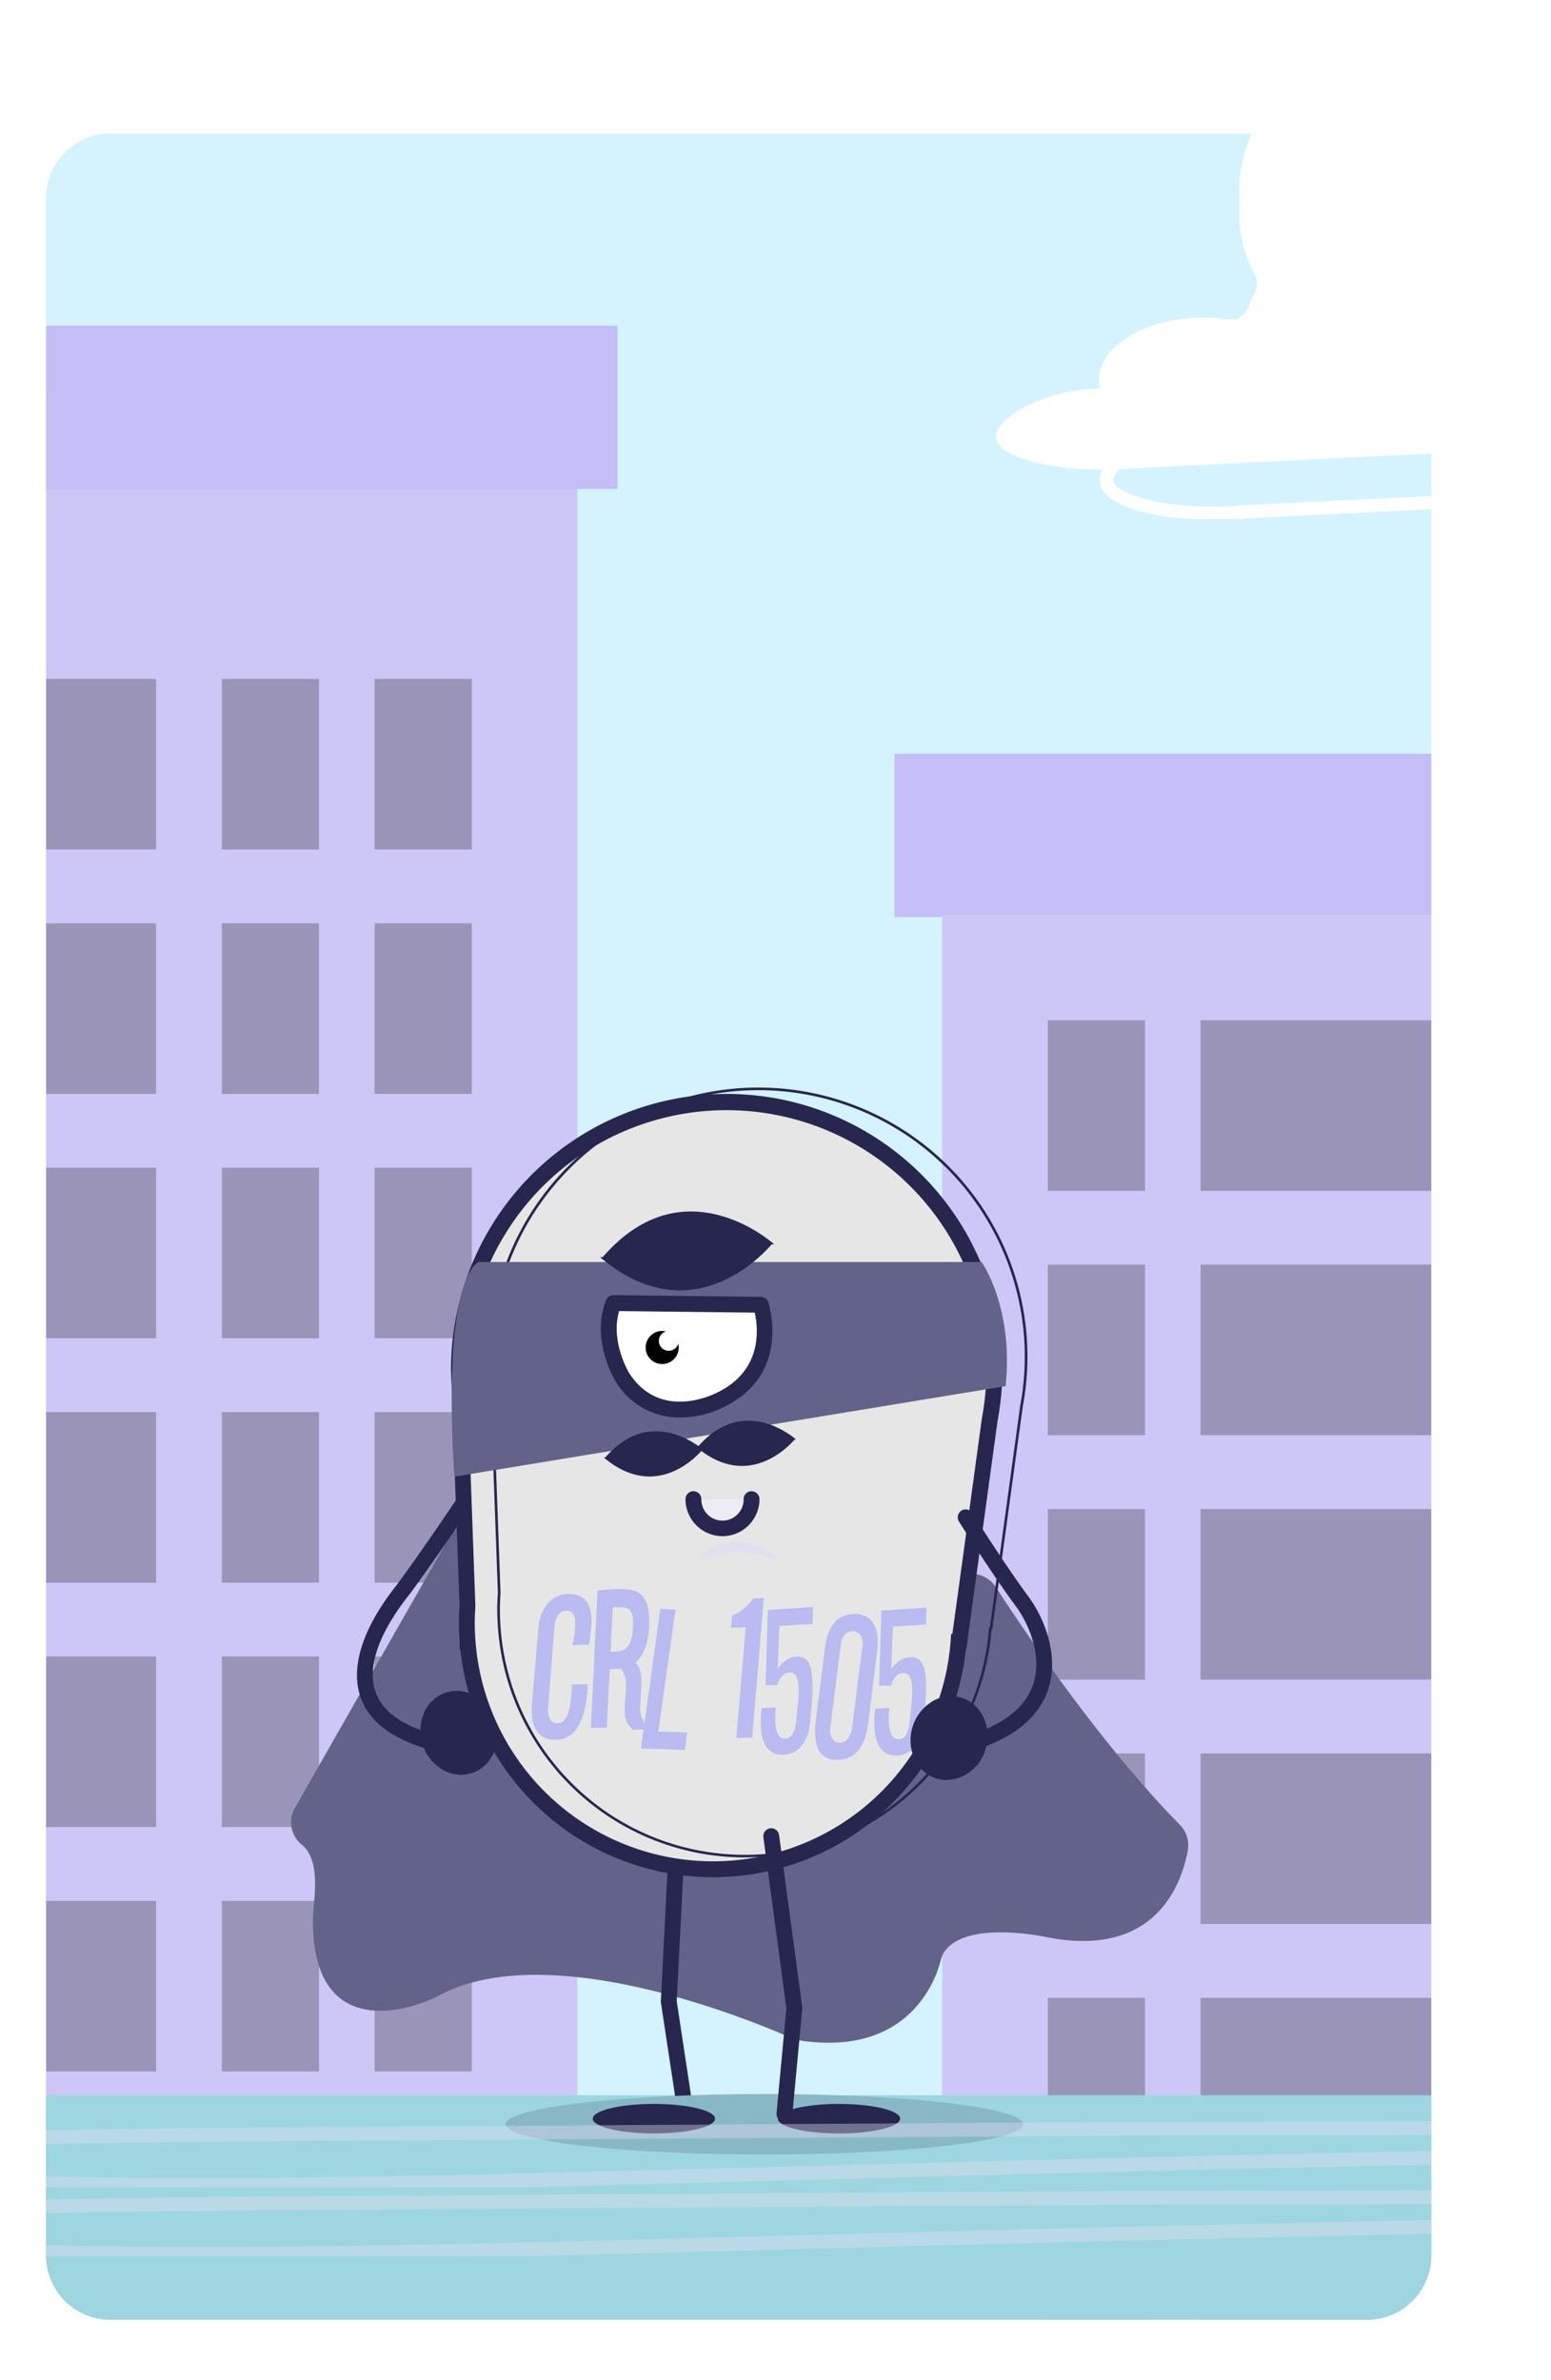 <svg xmlns="http://www.w3.org/2000/svg" xmlns:xlink="http://www.w3.org/1999/xlink" width="336.99" height="517.066" viewBox="0 0 336.99 517.066"><defs><filter id="a" x="0" y="0" width="336.99" height="517.066" filterUnits="userSpaceOnUse"><feOffset dx="15" dy="-15" input="SourceAlpha"/><feGaussianBlur result="b"/><feFlood flood-color="#2b5886" flood-opacity="0.161"/><feComposite operator="in" in2="b"/><feComposite in="SourceGraphic"/></filter><clipPath id="c"><path d="M14,0H286.982a14,14,0,0,1,14,14V460.975a14,14,0,0,1-14,14H14a14,14,0,0,1-14-14V14A14,14,0,0,1,14,0Z" transform="translate(0)" fill="#d4f3ff"/></clipPath><clipPath id="d"><rect width="1503.497" height="932.745" fill="#fff" stroke="#707070" stroke-width="1"/></clipPath><clipPath id="e"><rect width="187.088" height="1098.976" fill="none"/></clipPath><clipPath id="f"><rect width="187.089" height="1098.976" fill="none"/></clipPath><clipPath id="i"><rect width="464.777" height="14.549" fill="none"/></clipPath><clipPath id="j"><rect width="112.522" height="13.204" fill="#88b8c6"/></clipPath><clipPath id="k"><rect width="112.396" height="13.134" fill="#88b8c6"/></clipPath><clipPath id="l"><rect width="35.594" height="8.037" fill="none"/></clipPath><clipPath id="m"><rect width="34.78" height="7.236" fill="none"/></clipPath><clipPath id="n"><rect width="22.964" height="6.315" fill="none"/></clipPath><clipPath id="o"><rect width="22.481" height="5.624" fill="none"/></clipPath><clipPath id="p"><rect width="21.815" height="4.019" fill="none"/></clipPath><clipPath id="q"><rect width="21.086" height="3.246" fill="none"/></clipPath><clipPath id="s"><rect width="21.109" height="3.245" fill="none"/></clipPath><clipPath id="t"><rect width="14.352" height="2.87" fill="none"/></clipPath><clipPath id="u"><rect width="13.262" height="2.496" fill="none"/></clipPath><clipPath id="w"><rect width="329.806" height="119.29" fill="none"/></clipPath></defs><g transform="translate(0 15)"><g transform="translate(0 0)"><g transform="matrix(1, 0, 0, 1, 0, -15)" filter="url(#a)"><rect width="321.99" height="502.066" rx="20" transform="translate(0 15)" fill="#fff"/></g><g transform="translate(10.007 14.009)"><path d="M14,0H286.982a14,14,0,0,1,14,14V460.975a14,14,0,0,1-14,14H14a14,14,0,0,1-14-14V14A14,14,0,0,1,14,0Z" transform="translate(0)" fill="#d4f3ff"/><g transform="translate(0)" clip-path="url(#c)"><g transform="translate(-810.907 -205.76)"><g transform="translate(0 0)" clip-path="url(#d)"><g transform="translate(438.647 198.446)"><rect width="232.978" height="734.306" transform="translate(0 0)" fill="#cdc7f8"/><g transform="translate(22.945 22.984)" opacity="0.3" style="mix-blend-mode:soft-light;isolation:isolate"><g clip-path="url(#e)"><rect width="21.123" height="37.059" transform="translate(-0.001 -0.002)" fill="#231f20"/><rect width="21.123" height="37.059" transform="translate(-0.001 -53)" fill="#231f20"/><rect width="85.301" height="37.059" transform="translate(33.193 -0.002)" fill="#231f20"/><rect width="85.301" height="37.059" transform="translate(33.193 -53)" fill="#231f20"/><rect width="21.123" height="37.059" transform="translate(132.771 -0.002)" fill="#231f20"/><rect width="21.123" height="37.059" transform="translate(165.965 -0.002)" fill="#231f20"/><rect width="21.123" height="37.059" transform="translate(-0.001 53.093)" fill="#231f20"/><rect width="85.301" height="37.059" transform="translate(33.193 53.093)" fill="#231f20"/><rect width="21.123" height="37.059" transform="translate(132.771 53.093)" fill="#231f20"/><rect width="21.123" height="37.059" transform="translate(165.965 53.093)" fill="#231f20"/><rect width="21.123" height="37.059" transform="translate(-0.001 106.189)" fill="#231f20"/><rect width="85.301" height="37.059" transform="translate(33.193 106.189)" fill="#231f20"/><rect width="21.123" height="37.059" transform="translate(132.771 106.189)" fill="#231f20"/><rect width="21.123" height="37.059" transform="translate(165.965 106.189)" fill="#231f20"/><rect width="21.123" height="37.059" transform="translate(-0.001 159.285)" fill="#231f20"/><rect width="85.301" height="37.059" transform="translate(33.193 159.285)" fill="#231f20"/><rect width="21.123" height="37.059" transform="translate(132.771 159.285)" fill="#231f20"/><rect width="21.123" height="37.059" transform="translate(165.965 159.285)" fill="#231f20"/><rect width="21.123" height="37.059" transform="translate(-0.001 212.381)" fill="#231f20"/><rect width="85.301" height="37.059" transform="translate(33.193 212.381)" fill="#231f20"/><rect width="21.123" height="37.059" transform="translate(132.771 212.381)" fill="#231f20"/><rect width="21.123" height="37.059" transform="translate(165.965 212.381)" fill="#231f20"/><rect width="21.123" height="37.059" transform="translate(-0.001 265.476)" fill="#231f20"/><rect width="85.301" height="37.059" transform="translate(33.193 265.476)" fill="#231f20"/><rect width="21.123" height="37.059" transform="translate(132.771 265.476)" fill="#231f20"/><rect width="21.123" height="37.059" transform="translate(165.965 265.476)" fill="#231f20"/><rect width="21.123" height="37.059" transform="translate(-0.001 318.573)" fill="#231f20"/><rect width="85.301" height="37.059" transform="translate(33.193 318.573)" fill="#231f20"/><rect width="21.123" height="37.059" transform="translate(132.771 318.573)" fill="#231f20"/><rect width="21.123" height="37.059" transform="translate(165.965 318.573)" fill="#231f20"/><rect width="21.123" height="37.059" transform="translate(-0.001 371.668)" fill="#231f20"/><rect width="85.301" height="37.059" transform="translate(33.193 371.668)" fill="#231f20"/><rect width="21.123" height="37.059" transform="translate(132.771 371.668)" fill="#231f20"/><rect width="21.123" height="37.059" transform="translate(165.965 371.668)" fill="#231f20"/><rect width="21.123" height="37.059" transform="translate(-0.001 424.765)" fill="#231f20"/><rect width="85.301" height="37.059" transform="translate(33.193 424.765)" fill="#231f20"/><rect width="21.123" height="37.059" transform="translate(132.771 424.765)" fill="#231f20"/><rect width="21.123" height="37.059" transform="translate(165.965 424.765)" fill="#231f20"/><rect width="21.123" height="37.059" transform="translate(-0.001 477.859)" fill="#231f20"/><rect width="85.301" height="37.059" transform="translate(33.193 477.859)" fill="#231f20"/><rect width="21.123" height="37.059" transform="translate(132.771 477.859)" fill="#231f20"/><rect width="21.123" height="37.059" transform="translate(165.965 477.859)" fill="#231f20"/><rect width="21.123" height="37.059" transform="translate(-0.001 530.955)" fill="#231f20"/><rect width="85.301" height="37.059" transform="translate(33.193 530.955)" fill="#231f20"/><rect width="21.123" height="37.059" transform="translate(132.771 530.955)" fill="#231f20"/><rect width="21.123" height="37.059" transform="translate(165.965 530.955)" fill="#231f20"/><rect width="21.123" height="37.059" transform="translate(-0.001 584.052)" fill="#231f20"/><rect width="85.301" height="37.059" transform="translate(33.193 584.052)" fill="#231f20"/><rect width="21.123" height="37.059" transform="translate(132.771 584.052)" fill="#231f20"/><rect width="21.123" height="37.059" transform="translate(165.965 584.052)" fill="#231f20"/><rect width="21.123" height="37.058" transform="translate(-0.001 637.147)" fill="#231f20"/><rect width="85.301" height="37.058" transform="translate(33.193 637.147)" fill="#231f20"/><rect width="21.123" height="37.058" transform="translate(132.771 637.147)" fill="#231f20"/><rect width="21.123" height="37.058" transform="translate(165.965 637.147)" fill="#231f20"/></g></g><rect width="232.978" height="634.833" transform="translate(254.73 64.833)" fill="#cdc7f8"/><g transform="translate(277.675 125.811)" opacity="0.3" style="mix-blend-mode:soft-light;isolation:isolate"><g transform="translate(0 0)"><g clip-path="url(#f)"><rect width="21.123" height="37.059" transform="translate(-0.001 0.001)" fill="#231f20"/><rect width="85.301" height="37.059" transform="translate(33.192 0.001)" fill="#231f20"/><rect width="21.123" height="37.059" transform="translate(132.772 0.001)" fill="#231f20"/><rect width="21.123" height="37.059" transform="translate(165.965 0.001)" fill="#231f20"/><rect width="21.123" height="37.059" transform="translate(-0.001 53.097)" fill="#231f20"/><rect width="85.301" height="37.059" transform="translate(33.192 53.097)" fill="#231f20"/><rect width="21.123" height="37.059" transform="translate(132.772 53.097)" fill="#231f20"/><rect width="21.123" height="37.059" transform="translate(165.965 53.097)" fill="#231f20"/><rect width="21.123" height="37.059" transform="translate(-0.001 106.192)" fill="#231f20"/><rect width="85.301" height="37.059" transform="translate(33.192 106.192)" fill="#231f20"/><rect width="21.123" height="37.059" transform="translate(132.772 106.192)" fill="#231f20"/><rect width="21.123" height="37.059" transform="translate(165.965 106.192)" fill="#231f20"/><rect width="21.123" height="37.059" transform="translate(-0.001 159.288)" fill="#231f20"/><rect width="85.301" height="37.059" transform="translate(33.192 159.288)" fill="#231f20"/><rect width="21.123" height="37.059" transform="translate(132.772 159.288)" fill="#231f20"/><rect width="21.123" height="37.059" transform="translate(165.965 159.288)" fill="#231f20"/><rect width="21.123" height="37.059" transform="translate(-0.001 212.384)" fill="#231f20"/><rect width="85.301" height="37.059" transform="translate(33.192 212.384)" fill="#231f20"/><rect width="21.123" height="37.059" transform="translate(132.772 212.384)" fill="#231f20"/><rect width="21.123" height="37.059" transform="translate(165.965 212.384)" fill="#231f20"/><rect width="21.123" height="37.059" transform="translate(-0.001 265.48)" fill="#231f20"/><rect width="85.301" height="37.059" transform="translate(33.192 265.48)" fill="#231f20"/><rect width="21.123" height="37.059" transform="translate(132.772 265.48)" fill="#231f20"/><rect width="21.123" height="37.059" transform="translate(165.965 265.48)" fill="#231f20"/><rect width="21.123" height="37.059" transform="translate(-0.001 318.576)" fill="#231f20"/><rect width="85.301" height="37.059" transform="translate(33.192 318.576)" fill="#231f20"/><rect width="21.123" height="37.059" transform="translate(132.772 318.576)" fill="#231f20"/><rect width="21.123" height="37.059" transform="translate(165.965 318.576)" fill="#231f20"/><rect width="21.123" height="37.059" transform="translate(-0.001 371.671)" fill="#231f20"/><rect width="85.301" height="37.059" transform="translate(33.192 371.671)" fill="#231f20"/><rect width="21.123" height="37.059" transform="translate(132.772 371.671)" fill="#231f20"/><rect width="21.123" height="37.059" transform="translate(165.965 371.671)" fill="#231f20"/><rect width="21.123" height="37.059" transform="translate(-0.001 424.767)" fill="#231f20"/><rect width="85.301" height="37.059" transform="translate(33.192 424.767)" fill="#231f20"/><rect width="21.123" height="37.059" transform="translate(132.772 424.767)" fill="#231f20"/><rect width="21.123" height="37.059" transform="translate(165.965 424.767)" fill="#231f20"/><rect width="21.123" height="37.059" transform="translate(-0.001 477.863)" fill="#231f20"/><rect width="85.301" height="37.059" transform="translate(33.192 477.863)" fill="#231f20"/><rect width="21.123" height="37.059" transform="translate(132.772 477.863)" fill="#231f20"/><rect width="21.123" height="37.059" transform="translate(165.965 477.863)" fill="#231f20"/><rect width="21.123" height="37.059" transform="translate(-0.001 530.958)" fill="#231f20"/><rect width="85.301" height="37.059" transform="translate(33.192 530.958)" fill="#231f20"/><rect width="21.123" height="37.059" transform="translate(132.772 530.958)" fill="#231f20"/><rect width="21.123" height="37.059" transform="translate(165.965 530.958)" fill="#231f20"/></g></g></g><rect width="254.769" height="35.485" transform="translate(241.636 49.063)" fill="#c4bdf6"/><rect width="254.769" height="35.485" transform="translate(556.616 142.058)" fill="#c4bdf6"/></g><g transform="translate(1005.611 375.436)"><rect width="232.978" height="734.306" transform="translate(0 0)" fill="#cdc7f8"/><g transform="translate(22.945 22.984)" opacity="0.3" style="mix-blend-mode:soft-light;isolation:isolate"><g clip-path="url(#e)"><rect width="21.123" height="37.059" transform="translate(-0.001 -0.002)" fill="#231f20"/><rect width="21.123" height="37.059" transform="translate(-0.001 -53)" fill="#231f20"/><rect width="85.301" height="37.059" transform="translate(33.193 -0.002)" fill="#231f20"/><rect width="85.301" height="37.059" transform="translate(33.193 -53)" fill="#231f20"/><rect width="21.123" height="37.059" transform="translate(132.771 -0.002)" fill="#231f20"/><rect width="21.123" height="37.059" transform="translate(165.965 -0.002)" fill="#231f20"/><rect width="21.123" height="37.059" transform="translate(-0.001 53.093)" fill="#231f20"/><rect width="85.301" height="37.059" transform="translate(33.193 53.093)" fill="#231f20"/><rect width="21.123" height="37.059" transform="translate(132.771 53.093)" fill="#231f20"/><rect width="21.123" height="37.059" transform="translate(165.965 53.093)" fill="#231f20"/><rect width="21.123" height="37.059" transform="translate(-0.001 106.189)" fill="#231f20"/><rect width="85.301" height="37.059" transform="translate(33.193 106.189)" fill="#231f20"/><rect width="21.123" height="37.059" transform="translate(132.771 106.189)" fill="#231f20"/><rect width="21.123" height="37.059" transform="translate(165.965 106.189)" fill="#231f20"/><rect width="21.123" height="37.059" transform="translate(-0.001 159.285)" fill="#231f20"/><rect width="85.301" height="37.059" transform="translate(33.193 159.285)" fill="#231f20"/><rect width="21.123" height="37.059" transform="translate(132.771 159.285)" fill="#231f20"/><rect width="21.123" height="37.059" transform="translate(165.965 159.285)" fill="#231f20"/><rect width="21.123" height="37.059" transform="translate(-0.001 212.381)" fill="#231f20"/><rect width="85.301" height="37.059" transform="translate(33.193 212.381)" fill="#231f20"/><rect width="21.123" height="37.059" transform="translate(132.771 212.381)" fill="#231f20"/><rect width="21.123" height="37.059" transform="translate(165.965 212.381)" fill="#231f20"/><rect width="21.123" height="37.059" transform="translate(-0.001 265.476)" fill="#231f20"/><rect width="85.301" height="37.059" transform="translate(33.193 265.476)" fill="#231f20"/><rect width="21.123" height="37.059" transform="translate(132.771 265.476)" fill="#231f20"/><rect width="21.123" height="37.059" transform="translate(165.965 265.476)" fill="#231f20"/><rect width="21.123" height="37.059" transform="translate(-0.001 318.573)" fill="#231f20"/><rect width="85.301" height="37.059" transform="translate(33.193 318.573)" fill="#231f20"/><rect width="21.123" height="37.059" transform="translate(132.771 318.573)" fill="#231f20"/><rect width="21.123" height="37.059" transform="translate(165.965 318.573)" fill="#231f20"/><rect width="21.123" height="37.059" transform="translate(-0.001 371.668)" fill="#231f20"/><rect width="85.301" height="37.059" transform="translate(33.193 371.668)" fill="#231f20"/><rect width="21.123" height="37.059" transform="translate(132.771 371.668)" fill="#231f20"/><rect width="21.123" height="37.059" transform="translate(165.965 371.668)" fill="#231f20"/><rect width="21.123" height="37.059" transform="translate(-0.001 424.765)" fill="#231f20"/><rect width="85.301" height="37.059" transform="translate(33.193 424.765)" fill="#231f20"/><rect width="21.123" height="37.059" transform="translate(132.771 424.765)" fill="#231f20"/><rect width="21.123" height="37.059" transform="translate(165.965 424.765)" fill="#231f20"/><rect width="21.123" height="37.059" transform="translate(-0.001 477.859)" fill="#231f20"/><rect width="85.301" height="37.059" transform="translate(33.193 477.859)" fill="#231f20"/><rect width="21.123" height="37.059" transform="translate(132.771 477.859)" fill="#231f20"/><rect width="21.123" height="37.059" transform="translate(165.965 477.859)" fill="#231f20"/><rect width="21.123" height="37.059" transform="translate(-0.001 530.955)" fill="#231f20"/><rect width="85.301" height="37.059" transform="translate(33.193 530.955)" fill="#231f20"/><rect width="21.123" height="37.059" transform="translate(132.771 530.955)" fill="#231f20"/><rect width="21.123" height="37.059" transform="translate(165.965 530.955)" fill="#231f20"/><rect width="21.123" height="37.059" transform="translate(-0.001 584.052)" fill="#231f20"/><rect width="85.301" height="37.059" transform="translate(33.193 584.052)" fill="#231f20"/><rect width="21.123" height="37.059" transform="translate(132.771 584.052)" fill="#231f20"/><rect width="21.123" height="37.059" transform="translate(165.965 584.052)" fill="#231f20"/><rect width="21.123" height="37.058" transform="translate(-0.001 637.147)" fill="#231f20"/><rect width="85.301" height="37.058" transform="translate(33.193 637.147)" fill="#231f20"/><rect width="21.123" height="37.058" transform="translate(132.771 637.147)" fill="#231f20"/><rect width="21.123" height="37.058" transform="translate(165.965 637.147)" fill="#231f20"/></g></g><rect width="232.978" height="634.833" transform="translate(254.73 64.833)" fill="#cdc7f8"/><g transform="translate(277.675 125.811)" opacity="0.3" style="mix-blend-mode:soft-light;isolation:isolate"><g transform="translate(0 0)"><g clip-path="url(#f)"><rect width="21.123" height="37.059" transform="translate(-0.001 0.001)" fill="#231f20"/><rect width="85.301" height="37.059" transform="translate(33.192 0.001)" fill="#231f20"/><rect width="21.123" height="37.059" transform="translate(132.772 0.001)" fill="#231f20"/><rect width="21.123" height="37.059" transform="translate(165.965 0.001)" fill="#231f20"/><rect width="21.123" height="37.059" transform="translate(-0.001 53.097)" fill="#231f20"/><rect width="85.301" height="37.059" transform="translate(33.192 53.097)" fill="#231f20"/><rect width="21.123" height="37.059" transform="translate(132.772 53.097)" fill="#231f20"/><rect width="21.123" height="37.059" transform="translate(165.965 53.097)" fill="#231f20"/><rect width="21.123" height="37.059" transform="translate(-0.001 106.192)" fill="#231f20"/><rect width="85.301" height="37.059" transform="translate(33.192 106.192)" fill="#231f20"/><rect width="21.123" height="37.059" transform="translate(132.772 106.192)" fill="#231f20"/><rect width="21.123" height="37.059" transform="translate(165.965 106.192)" fill="#231f20"/><rect width="21.123" height="37.059" transform="translate(-0.001 159.288)" fill="#231f20"/><rect width="85.301" height="37.059" transform="translate(33.192 159.288)" fill="#231f20"/><rect width="21.123" height="37.059" transform="translate(132.772 159.288)" fill="#231f20"/><rect width="21.123" height="37.059" transform="translate(165.965 159.288)" fill="#231f20"/><rect width="21.123" height="37.059" transform="translate(-0.001 212.384)" fill="#231f20"/><rect width="85.301" height="37.059" transform="translate(33.192 212.384)" fill="#231f20"/><rect width="21.123" height="37.059" transform="translate(132.772 212.384)" fill="#231f20"/><rect width="21.123" height="37.059" transform="translate(165.965 212.384)" fill="#231f20"/><rect width="21.123" height="37.059" transform="translate(-0.001 265.48)" fill="#231f20"/><rect width="85.301" height="37.059" transform="translate(33.192 265.48)" fill="#231f20"/><rect width="21.123" height="37.059" transform="translate(132.772 265.48)" fill="#231f20"/><rect width="21.123" height="37.059" transform="translate(165.965 265.48)" fill="#231f20"/><rect width="21.123" height="37.059" transform="translate(-0.001 318.576)" fill="#231f20"/><rect width="85.301" height="37.059" transform="translate(33.192 318.576)" fill="#231f20"/><rect width="21.123" height="37.059" transform="translate(132.772 318.576)" fill="#231f20"/><rect width="21.123" height="37.059" transform="translate(165.965 318.576)" fill="#231f20"/><rect width="21.123" height="37.059" transform="translate(-0.001 371.671)" fill="#231f20"/><rect width="85.301" height="37.059" transform="translate(33.192 371.671)" fill="#231f20"/><rect width="21.123" height="37.059" transform="translate(132.772 371.671)" fill="#231f20"/><rect width="21.123" height="37.059" transform="translate(165.965 371.671)" fill="#231f20"/><rect width="21.123" height="37.059" transform="translate(-0.001 424.767)" fill="#231f20"/><rect width="85.301" height="37.059" transform="translate(33.192 424.767)" fill="#231f20"/><rect width="21.123" height="37.059" transform="translate(132.772 424.767)" fill="#231f20"/><rect width="21.123" height="37.059" transform="translate(165.965 424.767)" fill="#231f20"/><rect width="21.123" height="37.059" transform="translate(-0.001 477.863)" fill="#231f20"/><rect width="85.301" height="37.059" transform="translate(33.192 477.863)" fill="#231f20"/><rect width="21.123" height="37.059" transform="translate(132.772 477.863)" fill="#231f20"/><rect width="21.123" height="37.059" transform="translate(165.965 477.863)" fill="#231f20"/><rect width="21.123" height="37.059" transform="translate(-0.001 530.958)" fill="#231f20"/><rect width="85.301" height="37.059" transform="translate(33.192 530.958)" fill="#231f20"/><rect width="21.123" height="37.059" transform="translate(132.772 530.958)" fill="#231f20"/><rect width="21.123" height="37.059" transform="translate(165.965 530.958)" fill="#231f20"/></g></g></g><rect width="254.769" height="35.485" transform="translate(241.636 49.063)" fill="#c4bdf6"/></g><rect width="1004.374" height="283.06" transform="translate(323.63 650.081)" fill="#9dd6e0"/><rect width="169.186" height="42.572" transform="translate(475.838 720.131)" fill="#b3ecf2"/><rect width="169.186" height="42.572" transform="translate(475.838 841.965)" fill="#b3ecf2"/><rect width="169.186" height="42.572" transform="translate(741.095 841.965)" fill="#b3ecf2"/><rect width="169.186" height="42.572" transform="translate(1006.352 841.965)" fill="#b3ecf2"/><rect width="169.186" height="42.572" transform="translate(740.743 720.131)" fill="#b3ecf2"/><rect width="169.186" height="42.572" transform="translate(1006.608 720.131)" fill="#b3ecf2"/><rect width="169.186" height="42.572" transform="translate(475.838 781.127)" fill="#b3ecf2"/><rect width="169.186" height="42.572" transform="translate(740.743 781.127)" fill="#b3ecf2"/><rect width="169.186" height="42.572" transform="translate(1006.608 781.127)" fill="#b3ecf2"/><rect width="169.186" height="30.025" transform="translate(475.838 785.138)" fill="#b3ecf2"/><rect width="169.186" height="30.025" transform="translate(740.744 785.138)" fill="#b3ecf2"/><rect width="169.185" height="30.025" transform="translate(1006.609 785.138)" fill="#b3ecf2"/><rect width="1098.316" height="35.765" transform="translate(267.184 631.964)" fill="#9dd6e0"/></g></g><g transform="translate(-903.225 436.617)" opacity="0.4" style="mix-blend-mode:multiply;isolation:isolate"><g transform="translate(0 0)"><g clip-path="url(#i)"><path d="M820.638,1223.455c40.645.591,81.536-.414,122.09-1.49,52.49-1.391,104.941-2.851,157.484-3.923,24.357-.5,48.776-1.209,73.165-1.4,17.015-.127,35.854.224,52.195-2.293a1.112,1.112,0,0,0-.013-2.2,256.8,256.8,0,0,0-32.775-2.015c-14.853-.161-29.69.249-44.509.631-34.57.892-69.356.5-103.981.717q-78.218.492-156.424,1c-26.164.15-52.329.358-78.469.835-12.637.23-25.185.282-37.827.2q-3.852-.023-7.7-.036a1.111,1.111,0,0,0-1.113,1.113v5.627l1.064,1.11C782.684,1222.135,801.692,1223.181,820.638,1223.455Z" transform="translate(-762.251 -1209.59)" fill="none" stroke="#e4def0" stroke-miterlimit="10" stroke-width="3"/></g></g></g></g></g><g transform="translate(63.253 221.314)"><path d="M2822.406,1092.893c5.281,8.13,22.608,34.036,40,51.64a6.354,6.354,0,0,1,1.731,5.634c-1.374,7.387-7.105,23.543-30.833,18.761,0,0-17.115-3.718-21.983,3.119a5.847,5.847,0,0,0-.864,1.982c-.95,3.782-6.66,21.1-30.839,17.341a6.212,6.212,0,0,1-1.582-.474c-6.354-2.834-51.923-22.311-76.435-9.329-7.108,3.765-27.854,9.819-27.535-16.644.046-3.78,1.967-12.534-2.468-16.086a6.278,6.278,0,0,1-1.432-8l33.581-58.864a6.344,6.344,0,0,1,6.173-3.17l107.822,11.241a6.341,6.341,0,0,1,4.664,2.852" transform="translate(-2669.321 -984.412)" fill="#636389"/><path d="M2848.152,988.877a58.17,58.17,0,1,0-115.33-10.794l1.863,51.295c-.083,1.216-.14,2.44-.14,3.678,0,1.289.062,2.563.151,3.829v.221h.016a53.489,53.489,0,0,0,106.674,0h.168Z" transform="translate(-2696.367 -916.754)" fill="#e6e6e6"/><path d="M2786.772,1087a55.223,55.223,0,0,1-54.912-49.454h-.143l-.021-1.88c-.1-1.479-.152-2.717-.152-3.892,0-1.114.044-2.293.138-3.7l-1.861-51.268a59.9,59.9,0,1,1,118.753,11.07l-6.8,49.675h-.1a55.222,55.222,0,0,1-54.91,49.454m-51.631-51.441.011.135a51.768,51.768,0,0,0,103.239,0l.119-1.593h.264l6.408-46.824a56.448,56.448,0,1,0-111.915-10.507l1.865,51.352-.006.09c-.093,1.372-.136,2.5-.136,3.561,0,1.107.047,2.286.148,3.708Z" transform="translate(-2695.088 -915.474)" fill="#27264e"/><path d="M2799.836,1081.634A53.785,53.785,0,0,1,2746.22,1032a.271.271,0,0,1-.023-.107v-.221c-.1-1.451-.152-2.673-.152-3.83,0-1.1.045-2.279.141-3.7l-1.863-51.264a58.46,58.46,0,1,1,115.9,10.829l-6.6,48.221a.287.287,0,0,1-.185.231,53.785,53.785,0,0,1-53.6,49.472M2746.77,1031.8a.264.264,0,0,1,.016.071,53.2,53.2,0,0,0,106.1,0,.287.287,0,0,1,.2-.253l6.567-47.992,0-.014A57.883,57.883,0,1,0,2744.9,972.871l1.863,51.284c-.1,1.435-.14,2.6-.14,3.688,0,1.142.048,2.353.151,3.809Z" transform="translate(-2701.264 -914.411)" fill="#27264e"/><path d="M2735.86,980.381h109.364s7.021,9.866,5.213,26.961l-119.755,19.665s-3.185-40.459,5.178-46.626" transform="translate(-2695.201 -942.508)" fill="#636389"/><path d="M2814.553,1263.582a1.722,1.722,0,0,1-1.7-1.464l-3.592-23.7a1.673,1.673,0,0,1-.017-.346l1.437-28.009a1.722,1.722,0,0,1,3.44.176l-1.428,27.835,3.566,23.527a1.723,1.723,0,0,1-1.445,1.961,1.75,1.75,0,0,1-.26.019" transform="translate(-2728.914 -1039.635)" fill="#27264e"/><g transform="translate(46.644 218.564)"><g transform="translate(0 0)" clip-path="url(#j)"><g transform="translate(0.002 0.071)"><g clip-path="url(#k)"><path d="M2862.969,1301.812c0,3.627-25.16,6.567-56.2,6.567s-56.2-2.94-56.2-6.567,25.16-6.566,56.2-6.566,56.2,2.94,56.2,6.566" transform="translate(-2750.575 -1295.246)" fill="#88b8c6"/></g></g></g></g><path d="M2810.043,1302.2c0,1.771-5.948,3.208-13.288,3.208s-13.285-1.436-13.285-3.208,5.948-3.207,13.285-3.207,13.288,1.436,13.288,3.207" transform="translate(-2717.938 -1078.209)" fill="#27264e"/><path d="M2880.1,1302.2c0,1.771-5.948,3.208-13.286,3.208s-13.286-1.436-13.286-3.208,5.948-3.207,13.286-3.207,13.286,1.436,13.286,3.207" transform="translate(-2747.775 -1078.209)" fill="#27264e"/><path d="M2823.524,1090.078c0-.6,3.8-3.716,8.479-3.716s8.481,3.113,8.481,3.716-3.8-1.53-8.481-1.53-8.479,2.134-8.479,1.53" transform="translate(-2734.998 -987.645)" fill="#e2dff1"/><g transform="translate(70.756 65.28)"><g transform="translate(0 0)" clip-path="url(#l)"><g transform="translate(0.512 0.285)"><g clip-path="url(#m)"><path d="M2828.244,1028.726c.092.787-7.217,5.76-16.823,6.886s-17.867-2.019-17.959-2.808,8.021,1.083,17.625-.044,17.064-4.822,17.157-4.035" transform="translate(-2793.461 -1028.617)" fill="#636389"/></g></g></g></g><g transform="translate(70.756 69.872)"><g transform="translate(0 0)" clip-path="url(#n)"><g transform="translate(0.072 0.204)"><g clip-path="url(#o)"><path d="M2815.176,1040.635c-.093.51-5.6,2.215-11.81,1.084s-10.761-4.674-10.669-5.182,4.8,2.208,11.005,3.34,11.566.25,11.474.758" transform="translate(-2792.695 -1036.475)" fill="#636389"/></g></g></g></g><path d="M2822.577,996.278s4.763,13.959-8.54,20.529c0,0-13.631,7.39-21.515-4.763,0,0-5.1-8.164-1.957-16.133Z" transform="translate(-2720.524 -949.124)" fill="#fff"/><path d="M2803.793,1019.489a16.039,16.039,0,0,1-14-7.785c-.243-.389-5.538-9.025-2.114-17.7a1.763,1.763,0,0,1,1.622-1.09l32.011.366a1.721,1.721,0,0,1,1.61,1.167c.053.153,5.077,15.452-9.377,22.615a21.372,21.372,0,0,1-9.754,2.43m-13.283-23.12c-1.939,6.7,2.149,13.416,2.193,13.486,6.889,10.619,18.734,4.426,19.235,4.156l.056-.027c9.778-4.83,8.714-14.03,7.981-17.279Z" transform="translate(-2719.243 -947.843)" fill="#27264e"/><path d="M2808.521,1010.778a2.148,2.148,0,0,1-.611-4.21,3.655,3.655,0,0,0-.825-.1,3.591,3.591,0,1,0,3.592,3.591,3.639,3.639,0,0,0-.1-.826,2.148,2.148,0,0,1-2.056,1.543" transform="translate(-2726.466 -953.617)"/><path d="M2852.62,1258.44c-.054,0-.108,0-.164-.007a1.722,1.722,0,0,1-1.554-1.876l2.136-22.785-5-37.151a1.722,1.722,0,1,1,3.414-.459l5.027,37.345a1.8,1.8,0,0,1,.007.391l-2.155,22.981a1.723,1.723,0,0,1-1.712,1.562" transform="translate(-2745.431 -1033.775)" fill="#27264e"/><g transform="translate(132.184 46.334)"><g transform="translate(0 0)" clip-path="url(#p)"><g transform="translate(0.508 0.398)"><g clip-path="url(#q)"><path d="M2921.539,996.637c.1.78-4.532,1.77-10.354,2.211s-10.628.165-10.732-.616,4.531-1.77,10.354-2.209,10.628-.165,10.731.614" transform="translate(-2900.453 -995.813)" fill="#636389"/></g></g></g></g><g transform="translate(133.332 53.798)"><g transform="translate(0 0)" clip-path="url(#p)"><g transform="translate(0.393 0.38)"><g clip-path="url(#s)"><path d="M2923.362,1009.629c.01.786-4.708,1.771-10.537,2.2s-10.563.138-10.574-.648,4.707-1.772,10.536-2.2,10.565-.137,10.574.649" transform="translate(-2902.253 -1008.782)" fill="#636389"/></g></g></g></g><g transform="translate(140.221 49.78)"><g transform="translate(0 0)" clip-path="url(#t)"><g transform="translate(0.571 0.266)"><g clip-path="url(#u)"><path d="M2927.826,1002.338c.047.633-2.883,1.366-6.545,1.639s-6.67-.018-6.717-.649,2.884-1.367,6.546-1.641,6.668.018,6.716.651" transform="translate(-2914.563 -1001.585)" fill="#636389"/></g></g></g></g><path d="M2772.382,1128.005q-1.068,9.714-6.925,9.681a4.5,4.5,0,0,1-4.082-2.052q-1.285-2.037-.918-6.136l1.4-16.275a9.2,9.2,0,0,1,2.09-5.279,5.934,5.934,0,0,1,4.689-1.9,5.724,5.724,0,0,1,2.069.38,3.586,3.586,0,0,1,1.6,1.281,5.8,5.8,0,0,1,.924,2.364,12.887,12.887,0,0,1,.027,3.67q-.13,1.189-.211,1.927a11.13,11.13,0,0,1-.24,1.394l-3.539.061c.067-.353.146-.8.232-1.331s.169-1.141.244-1.824q.475-4.3-1.722-4.317-2.324-.011-2.694,3.348l-1.372,17.547a4.435,4.435,0,0,0,.43,2.75,1.814,1.814,0,0,0,1.551.788q2.368.015,2.9-4.783.181-1.638.24-2.378a8.672,8.672,0,0,0,.028-1.229l3.453-.064c0,.273-.013.568-.033.883s-.066.813-.142,1.5" transform="translate(-2708.102 -996.028)" fill="#b9bbf1"/><path d="M2791.821,1134.719a10.632,10.632,0,0,1-1.034-1.359,4.269,4.269,0,0,1-.548-1.48,9.587,9.587,0,0,1-.108-2.154q.057-1.292.243-3.383.288-3.4-1.1-4.886l-2.424.11-.619,12.669-3.457.1,1.433-29.85q.831-.118,2.222-.235t3.2-.1a8.032,8.032,0,0,1,2.857.466,3.84,3.84,0,0,1,1.875,1.549,7.183,7.183,0,0,1,.954,2.876,20.7,20.7,0,0,1,.048,4.45q-.5,4.549-2.877,6.588,1.28,1.277,1.288,4.354l-.294,5.412a6.5,6.5,0,0,0,1.934,4.728Zm.012-21.245a17.235,17.235,0,0,0,.062-2.911,3.369,3.369,0,0,0-.489-1.623,1.734,1.734,0,0,0-1.109-.7,9.192,9.192,0,0,0-1.749-.152c-.258,0-.474,0-.648.018s-.3.018-.389.017l-.457,9.636a14.356,14.356,0,0,0,1.8-.093,3.05,3.05,0,0,0,1.413-.524,3.131,3.131,0,0,0,1-1.287,7.9,7.9,0,0,0,.563-2.376" transform="translate(-2717.641 -995.222)" fill="#b9bbf1"/><path d="M2811.763,1138.516l-.5,3.77-9.533-.3,4.2-30.327,3.3.142-3.737,26.514Z" transform="translate(-2725.715 -998.422)" fill="#b9bbf1"/><path d="M2840.411,1137.884l-3.457.1,2.045-24.064-3.2.1.246-2.623a10.468,10.468,0,0,0,4.591-3.747l2.291-.07Z" transform="translate(-2740.226 -996.688)" fill="#b9bbf1"/><path d="M2858.022,1124.685a21.22,21.22,0,0,1,.256,2.175q.072,1.108.031,2.461t-.184,3.034q-.141,1.682-.385,3.895a8.716,8.716,0,0,1-1.955,5.034,5.332,5.332,0,0,1-4.176,1.74,3.926,3.926,0,0,1-3.751-2.521q-1.168-2.507-.6-7.632l3.075-.147q-.108.985-.132,2.172a11.8,11.8,0,0,0,.146,2.2,4.588,4.588,0,0,0,.609,1.7,1.412,1.412,0,0,0,1.258.706,1.865,1.865,0,0,0,1.79-1,6.994,6.994,0,0,0,.712-2.56q.257-2.336.452-4.3a22.574,22.574,0,0,0,.116-3.4,5.962,5.962,0,0,0-.483-2.257,1.408,1.408,0,0,0-1.354-.829q-1.895-.009-2.8,2.733l-2.539-.013.5-16.322,9.808-.642-.1,3.691-7.2.452-.383,9.348a6.057,6.057,0,0,1,2.2-2.141,4.641,4.641,0,0,1,2.068-.582q2.453.012,3.029,3.01" transform="translate(-2745.026 -998.1)" fill="#b9bbf1"/><path d="M2881.163,1121.14q-.036.328-.515,4.283t-1.465,11.741q-1.021,8.117-6.748,8.084a4.171,4.171,0,0,1-4.033-2.114q-1.1-2.1-.639-6.318.114-1.025.634-4.979t1.37-10.882q.86-7.42,6.715-7.388a4.514,4.514,0,0,1,2.264.567,4.292,4.292,0,0,1,1.571,1.566,6.621,6.621,0,0,1,.813,2.4,11.693,11.693,0,0,1,.033,3.036m-3.212-.962a2.9,2.9,0,0,0-.451-1.972,1.834,1.834,0,0,0-1.605-.869,2.307,2.307,0,0,0-1.854.789,3.459,3.459,0,0,0-.817,1.944l-2.3,18.2a3.538,3.538,0,0,0,.373,2.278,1.817,1.817,0,0,0,1.677,1.014,2.11,2.11,0,0,0,1.807-.954,5.073,5.073,0,0,0,.874-2.272Z" transform="translate(-2753.78 -999.234)" fill="#b9bbf1"/><path d="M2900.994,1124.921a20.765,20.765,0,0,1,.256,2.175q.072,1.109.031,2.461t-.183,3.034q-.142,1.682-.385,3.895a8.722,8.722,0,0,1-1.955,5.034,5.334,5.334,0,0,1-4.177,1.74,3.925,3.925,0,0,1-3.75-2.521q-1.169-2.507-.6-7.632l3.075-.148q-.109.985-.133,2.172a11.9,11.9,0,0,0,.148,2.2,4.592,4.592,0,0,0,.608,1.7,1.414,1.414,0,0,0,1.259.706,1.864,1.864,0,0,0,1.789-1,6.965,6.965,0,0,0,.712-2.56q.257-2.336.452-4.3a22.546,22.546,0,0,0,.116-3.4,5.957,5.957,0,0,0-.483-2.257,1.409,1.409,0,0,0-1.354-.829q-1.9-.009-2.8,2.733l-2.54-.013.5-16.322,9.808-.642-.1,3.691-7.2.452-.383,9.349a6.047,6.047,0,0,1,2.2-2.142,4.638,4.638,0,0,1,2.068-.582q2.453.012,3.028,3.01" transform="translate(-2763.329 -998.202)" fill="#b9bbf1"/><path d="M2786.629,971.489c19.321,16,34.675-.48,36.894-3.074l.548-.047s-.1-.094-.3-.256l.026-.032-.058.005c-2.617-2.191-20.486-15.9-36.893,3.075l-.564.047c.1.085.2.165.305.249l-.034.04Z" transform="translate(-2719.137 -934.358)" fill="#27264e"/><path d="M2787.876,1050.3c11.067,9.166,19.862-.275,21.133-1.76l.313-.026s-.059-.054-.169-.147l.014-.018-.033,0c-1.5-1.255-11.734-9.11-21.132,1.761l-.325.027.176.143a.222.222,0,0,0-.02.022Z" transform="translate(-2719.73 -969.786)" fill="#27264e"/><path d="M2822.875,1046.3c11.067,9.166,19.863-.275,21.134-1.76l.313-.026s-.059-.055-.17-.147l.015-.018-.033,0c-1.5-1.255-11.735-9.11-21.133,1.761l-.324.027c.059.049.117.095.175.143a.214.214,0,0,0-.02.022Z" transform="translate(-2734.637 -968.083)" fill="#27264e"/><path d="M2834.2,1070.123a6.315,6.315,0,1,1-12.63,0" transform="translate(-2734.167 -980.73)" fill="#edecf4"/><path d="M2826.611,1076.883a8.046,8.046,0,0,1-8.037-8.037,1.722,1.722,0,1,1,3.445,0,4.593,4.593,0,1,0,9.185,0,1.722,1.722,0,0,1,3.445,0,8.046,8.046,0,0,1-8.037,8.037" transform="translate(-2732.889 -979.451)" fill="#27264e"/><path d="M2924.556,1126.445a1.723,1.723,0,0,1-.511-3.367c7.629-2.373,12.332-6.119,13.98-11.135,1.973-6.013-.824-12.894-3.819-16.959-5.574-7.562-12.254-18.242-12.322-18.35a1.722,1.722,0,0,1,2.921-1.825c.065.105,6.68,10.677,12.174,18.132,3.481,4.724,6.7,12.817,4.318,20.076-2.014,6.136-7.474,10.628-16.229,13.35a1.705,1.705,0,0,1-.512.079" transform="translate(-2776.778 -982.38)" fill="#27264e"/><path d="M2907.093,1153.136c1.215-3.934,5.009-6.257,8.473-5.187s5.285,5.128,4.069,9.063-5.011,6.258-8.473,5.188-5.285-5.129-4.068-9.064" transform="translate(-2770.429 -1013.766)" fill="#27264e"/><path d="M2911.6,1162.9a7.5,7.5,0,0,1-2.224-.336,7.85,7.85,0,0,1-4.852-4.4,9.916,9.916,0,0,1,3.787-12.251,7.85,7.85,0,0,1,6.487-.893c4.365,1.348,6.7,6.381,5.205,11.217a9.1,9.1,0,0,1-8.4,6.66m.961-14.771a4.7,4.7,0,0,0-2.452.724,6.475,6.475,0,0,0-2.442,7.9,4.455,4.455,0,0,0,2.727,2.517c2.55.788,5.385-1.03,6.318-4.051s-.381-6.121-2.931-6.909a4.122,4.122,0,0,0-1.22-.184m-6.745,3.726h0Z" transform="translate(-2769.15 -1012.486)" fill="#27264e"/><path d="M2709.249,1124.167a1.7,1.7,0,0,1-.512-.079c-7.566-2.352-12.229-6.2-13.859-11.45-1.4-4.5-1.155-12.3,7.958-23.88.139-.176.244-.308.3-.391,5.509-7.478,12.211-17.5,12.278-17.6a1.722,1.722,0,0,1,2.865,1.913c-.068.1-6.812,10.191-12.37,17.731-.074.1-.2.263-.37.478-8.187,10.406-8.529,17.016-7.376,20.728,1.274,4.1,5.174,7.188,11.592,9.184a1.722,1.722,0,0,1-.511,3.367" transform="translate(-2679.936 -980.677)" fill="#27264e"/><path d="M2734.155,1151.136c-1.217-3.935-5.011-6.258-8.474-5.188s-5.285,5.128-4.069,9.063,5.01,6.258,8.473,5.187,5.284-5.128,4.07-9.063" transform="translate(-2691.432 -1012.913)" fill="#27264e"/><path d="M2727.067,1160.908a8.1,8.1,0,0,1-4.239-1.234,9.916,9.916,0,0,1-3.787-12.251,7.852,7.852,0,0,1,4.852-4.4c4.366-1.35,9.132,1.489,10.627,6.324s-.841,9.869-5.205,11.218a7.622,7.622,0,0,1-2.248.34m-.936-14.775a4.146,4.146,0,0,0-1.222.184,4.454,4.454,0,0,0-2.726,2.517,6.476,6.476,0,0,0,2.442,7.9,4.454,4.454,0,0,0,3.671.54c2.551-.787,3.866-3.887,2.933-6.909a5.662,5.662,0,0,0-5.1-4.234" transform="translate(-2690.153 -1011.637)" fill="#27264e"/></g><g transform="translate(10.007 14.009)" clip-path="url(#c)"><g transform="translate(206.41 -35.525)"><g clip-path="url(#w)"><path d="M304.539,89.425c0-3.114-8.384-8.838-18.735-8.838a46.955,46.955,0,0,0-13.642,1.778,4.852,4.852,0,0,0,.354-1.778c0-4.715-7.031-8.538-15.715-8.538a25.376,25.376,0,0,0-9.1,1.6,9.049,9.049,0,0,0,.155-1.6C247.853,64.3,237.892,58,225.61,58a34.259,34.259,0,0,0-6.789.672,3.307,3.307,0,0,0,.21-1.127c0-2.628-3.219-4.791-7.425-5.2a12.373,12.373,0,0,0,.177-1.6c0-5.913-4.07-10.926-9.792-12.921a4.238,4.238,0,0,1-2.9-4.064c0-.086,0-.171,0-.256q0-1.225-.113-2.422a3.522,3.522,0,0,1,0-.637q.113-1.24.114-2.508a28.287,28.287,0,0,0-54.289-10.789,4.148,4.148,0,0,1-5.068,2.42,11.353,11.353,0,0,0-3.487-.545,11.208,11.208,0,0,0-1.454.095,4.16,4.16,0,0,1-4.423-2.586,22.434,22.434,0,0,0-41.427-.007,4.175,4.175,0,0,1-4.409,2.694,26.761,26.761,0,0,0-3.209-.2c-15.731,0-28.482,12.99-28.482,29,0,.849.054,1.685.124,2.516-.07.806-.124,1.615-.124,2.438a27.565,27.565,0,0,0,3.325,13.137,4.048,4.048,0,0,1,.036,3.867,14.647,14.647,0,0,0-1.218,2.928A4.157,4.157,0,0,1,50.4,75.891a37.489,37.489,0,0,0-5.247-.367c-12.6,0-22.8,6.085-22.8,13.6a8.294,8.294,0,0,0,.214,1.768C10.03,91.166,0,97.406,0,101.317c0,.039.017.073.019.111s-.019.077-.019.116c0,3.879,10.486,7.027,23.42,7.027,2.368,0,4.621-.137,6.787-.334L288.828,95.463l-.09-.087c8.948-.415,15.8-2.647,15.8-5.37a1.633,1.633,0,0,0-.052-.3,1.439,1.439,0,0,0,.052-.285" transform="translate(0 0)" fill="#fff"/><path d="M331.964,100.234c0-3.114-8.384-8.838-18.735-8.838a46.986,46.986,0,0,0-13.642,1.778,4.851,4.851,0,0,0,.354-1.778c0-4.714-7.031-8.537-15.715-8.537a25.4,25.4,0,0,0-9.1,1.6,9.041,9.041,0,0,0,.155-1.6c0-7.752-9.961-14.047-22.243-14.047a34.325,34.325,0,0,0-6.789.672,3.3,3.3,0,0,0,.21-1.126c0-2.628-3.219-4.792-7.425-5.2a12.512,12.512,0,0,0,.177-1.6c0-5.914-4.07-10.926-9.792-12.921a4.241,4.241,0,0,1-2.9-4.065c0-.085,0-.171,0-.256q0-1.224-.113-2.421a3.535,3.535,0,0,1,0-.638q.113-1.24.114-2.508a28.287,28.287,0,0,0-54.289-10.788,4.149,4.149,0,0,1-5.068,2.42,11.328,11.328,0,0,0-3.487-.546,11.208,11.208,0,0,0-1.454.095,4.158,4.158,0,0,1-4.423-2.586,22.434,22.434,0,0,0-41.427-.006,4.176,4.176,0,0,1-4.409,2.694,26.759,26.759,0,0,0-3.209-.2c-15.731,0-28.482,12.991-28.482,29,0,.848.054,1.685.124,2.516-.07.806-.124,1.615-.124,2.439A27.565,27.565,0,0,0,83.6,76.934a4.048,4.048,0,0,1,.036,3.867,14.641,14.641,0,0,0-1.218,2.927A4.158,4.158,0,0,1,77.828,86.7a37.357,37.357,0,0,0-5.247-.367c-12.6,0-22.8,6.084-22.8,13.6a8.3,8.3,0,0,0,.214,1.768c-12.535.277-22.564,6.518-22.564,10.428,0,.039.017.073.019.112s-.019.076-.019.116c0,3.879,10.486,7.027,23.42,7.027,2.368,0,4.621-.137,6.787-.334l258.621-12.774-.09-.087c8.948-.414,15.8-2.647,15.8-5.369a1.645,1.645,0,0,0-.052-.3A1.429,1.429,0,0,0,331.964,100.234Z" transform="translate(-3.412 -1.345)" fill="none" stroke="#fff" stroke-miterlimit="10" stroke-width="2.864"/></g></g></g><g transform="translate(10.007 14.009)" clip-path="url(#c)"><g transform="translate(-49.279 431.617)" opacity="0.4" style="mix-blend-mode:multiply;isolation:isolate"><g transform="translate(0 0)"><g clip-path="url(#i)"><path d="M820.638,1223.455c40.645.591,81.536-.414,122.09-1.49,52.49-1.391,104.941-2.851,157.484-3.923,24.357-.5,48.776-1.209,73.165-1.4,17.015-.127,35.854.224,52.195-2.293a1.112,1.112,0,0,0-.013-2.2,256.8,256.8,0,0,0-32.775-2.015c-14.853-.161-29.69.249-44.509.631-34.57.892-69.356.5-103.981.717q-78.218.492-156.424,1c-26.164.15-52.329.358-78.469.835-12.637.23-25.185.282-37.827.2q-3.852-.023-7.7-.036a1.111,1.111,0,0,0-1.113,1.113v5.627l1.064,1.11C782.684,1222.135,801.692,1223.181,820.638,1223.455Z" transform="translate(-762.251 -1209.59)" fill="none" stroke="#e4def0" stroke-miterlimit="10" stroke-width="3"/></g></g></g><g transform="translate(-49.279 446.616)" opacity="0.4" style="mix-blend-mode:multiply;isolation:isolate"><g transform="translate(0 0)"><g clip-path="url(#i)"><path d="M820.638,1223.455c40.645.591,81.536-.414,122.09-1.49,52.49-1.391,104.941-2.851,157.484-3.923,24.357-.5,48.776-1.209,73.165-1.4,17.015-.127,35.854.224,52.195-2.293a1.112,1.112,0,0,0-.013-2.2,256.8,256.8,0,0,0-32.775-2.015c-14.853-.161-29.69.249-44.509.631-34.57.892-69.356.5-103.981.717q-78.218.492-156.424,1c-26.164.15-52.329.358-78.469.835-12.637.23-25.185.282-37.827.2q-3.852-.023-7.7-.036a1.111,1.111,0,0,0-1.113,1.113v5.627l1.064,1.11C782.684,1222.135,801.692,1223.181,820.638,1223.455Z" transform="translate(-762.251 -1209.59)" fill="none" stroke="#e4def0" stroke-miterlimit="10" stroke-width="3"/></g></g></g></g></g></g></svg>